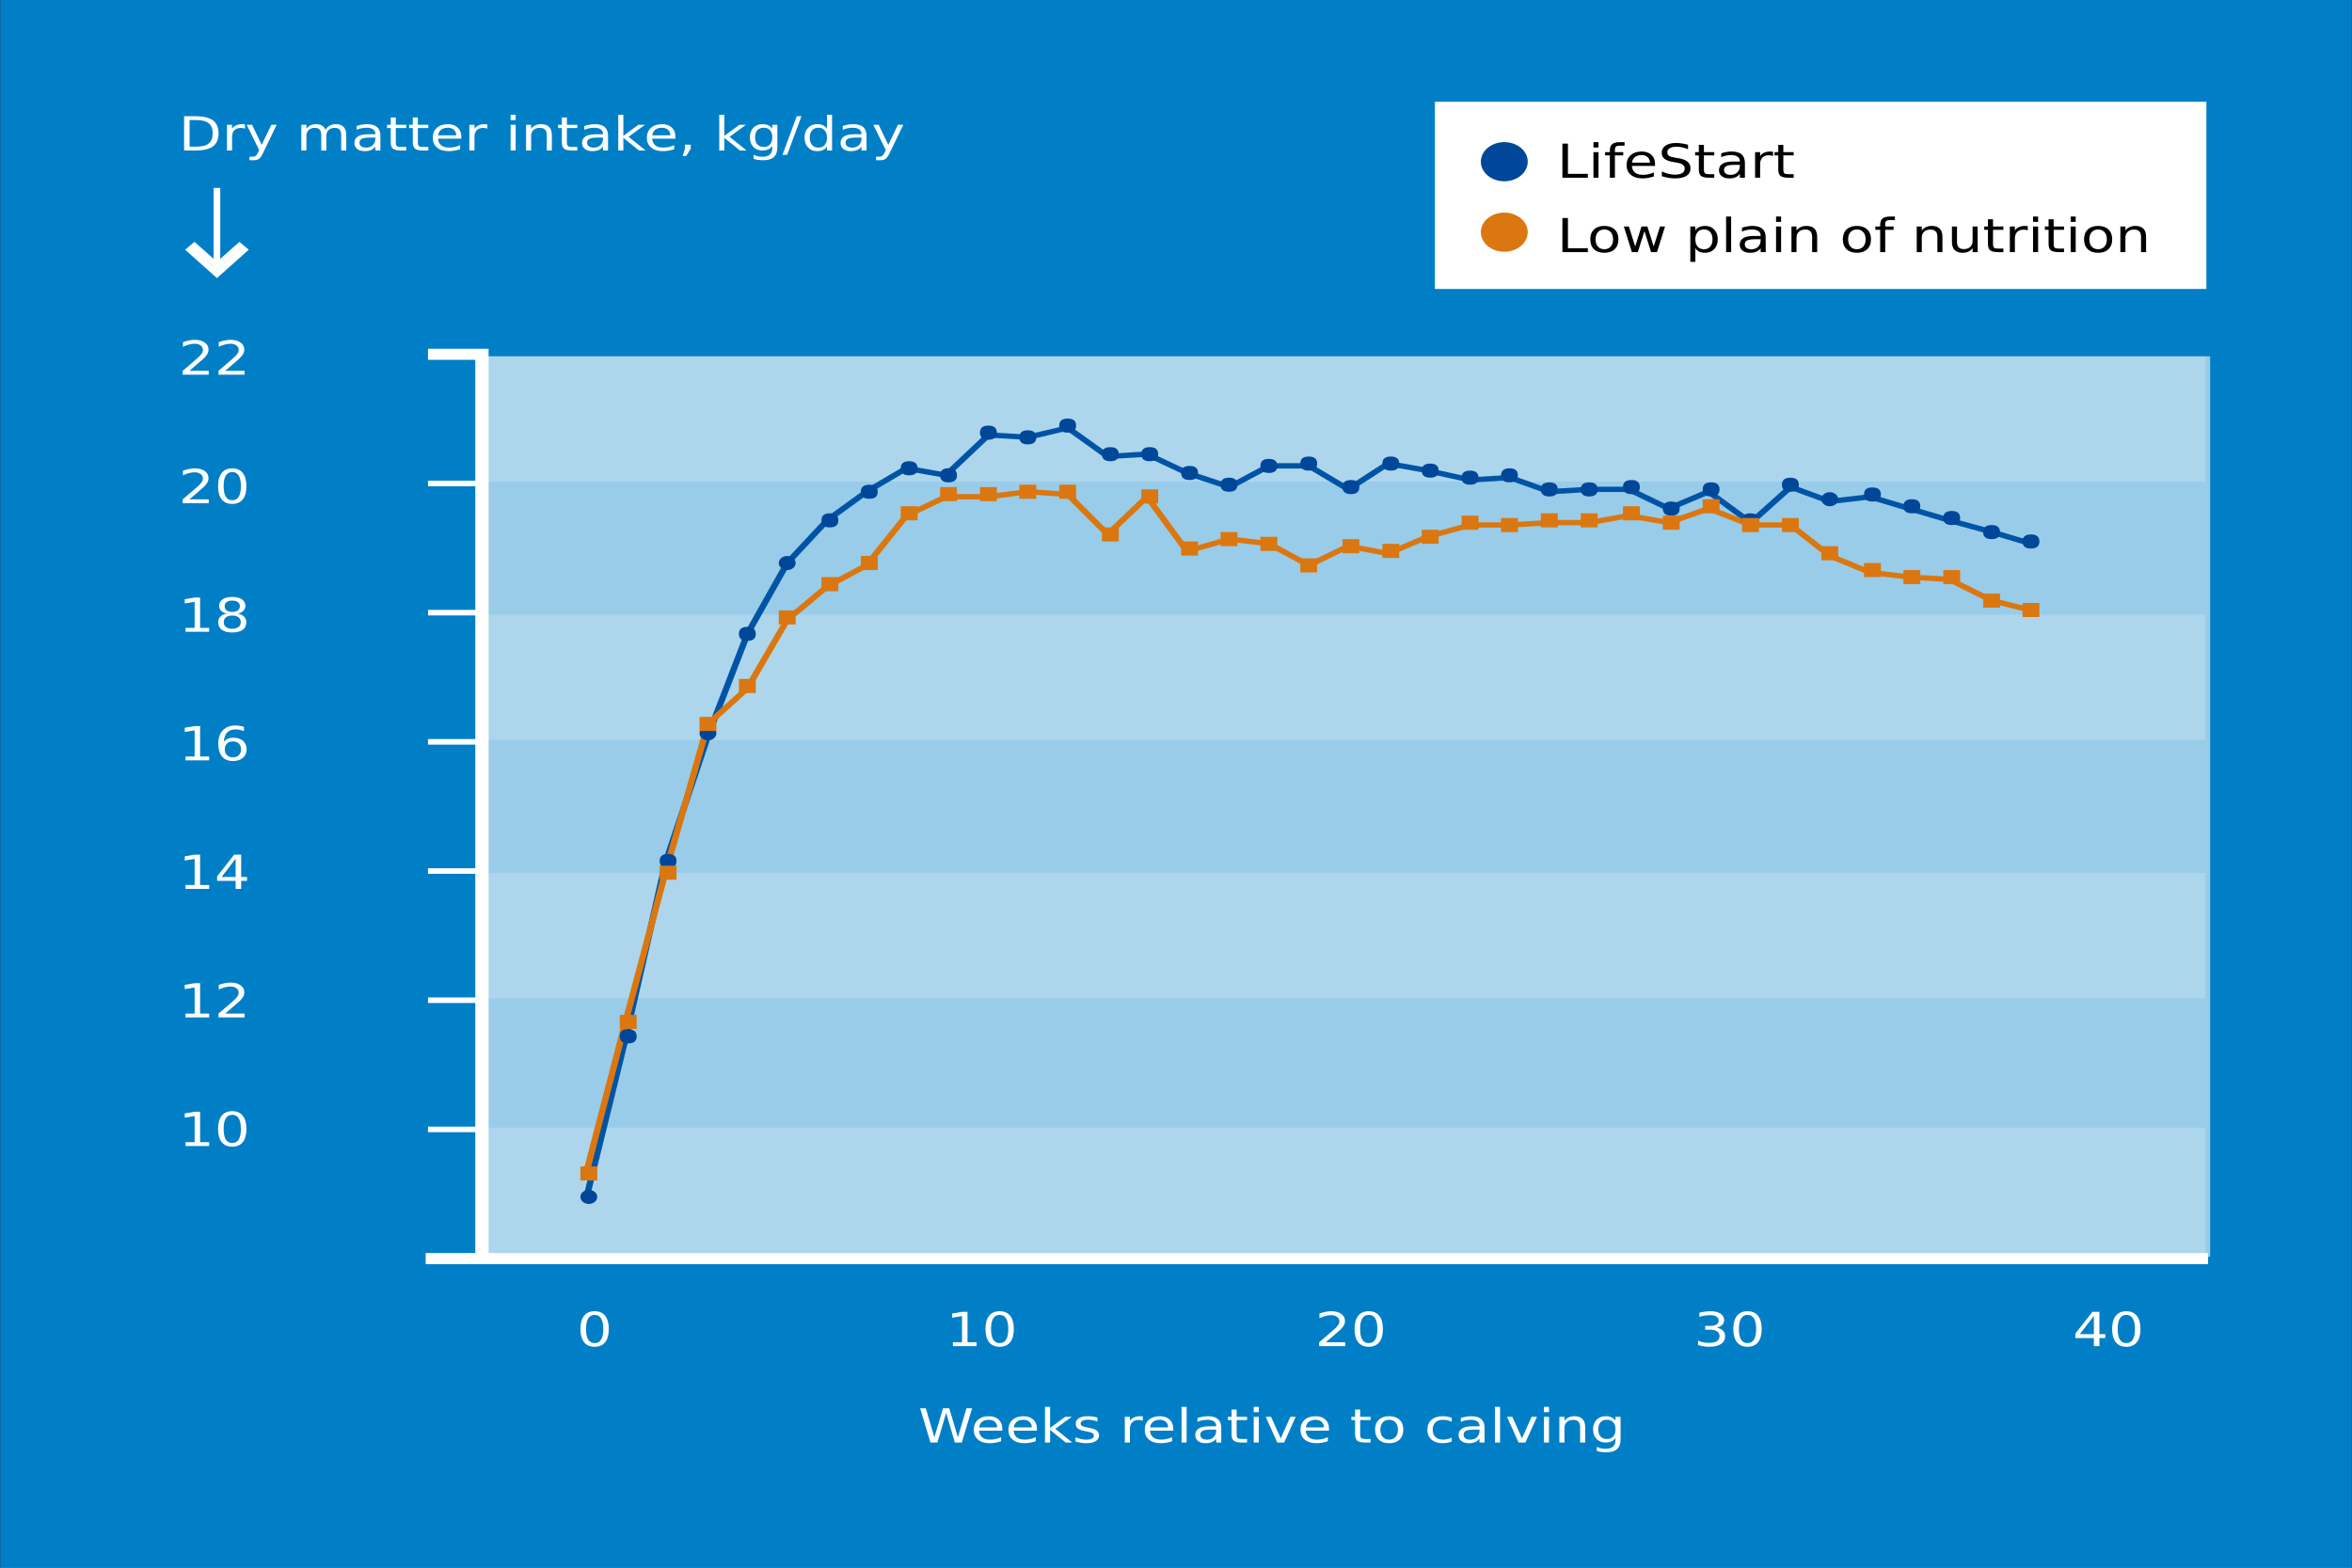 <?xml version="1.0" encoding="UTF-8"?>
<svg xmlns="http://www.w3.org/2000/svg" xmlns:xlink="http://www.w3.org/1999/xlink" width="1050px" height="700px" viewBox="0 0 1050 700" version="1.1">
<rect x="0" y="0" width="1050" height="700" fill="#333333" stroke="none"/>
<defs>
<g>
<symbol overflow="visible" id="glyph0-0">
<path style="stroke:none;" d="M 1.25 3.703 L 1.25 -14.797 L 13.812 -14.797 L 13.812 3.703 Z M 2.656 2.547 L 12.422 2.547 L 12.422 -13.625 L 2.656 -13.625 Z M 2.656 2.547 "/>
</symbol>
<symbol overflow="visible" id="glyph0-1">
<path style="stroke:none;" d="M 4.828 -1.734 L 13.469 -1.734 L 13.469 0 L 1.844 0 L 1.844 -1.734 C 2.781 -2.555 4.062 -3.648 5.688 -5.016 C 7.312 -6.379 8.332 -7.266 8.75 -7.672 C 9.539 -8.41 10.094 -9.035 10.406 -9.547 C 10.719 -10.066 10.875 -10.578 10.875 -11.078 C 10.875 -11.891 10.531 -12.551 9.844 -13.062 C 9.164 -13.57 8.281 -13.828 7.188 -13.828 C 6.414 -13.828 5.598 -13.711 4.734 -13.484 C 3.867 -13.266 2.945 -12.926 1.969 -12.469 L 1.969 -14.562 C 2.957 -14.895 3.883 -15.145 4.75 -15.312 C 5.625 -15.488 6.422 -15.578 7.141 -15.578 C 9.035 -15.578 10.547 -15.18 11.672 -14.391 C 12.805 -13.598 13.375 -12.535 13.375 -11.203 C 13.375 -10.578 13.234 -9.984 12.953 -9.422 C 12.672 -8.859 12.156 -8.191 11.406 -7.422 C 11.207 -7.223 10.555 -6.648 9.453 -5.703 C 8.359 -4.766 6.816 -3.441 4.828 -1.734 Z M 4.828 -1.734 "/>
</symbol>
<symbol overflow="visible" id="glyph0-2">
<path style="stroke:none;" d="M 7.984 -13.938 C 6.711 -13.938 5.754 -13.41 5.109 -12.359 C 4.461 -11.316 4.141 -9.742 4.141 -7.641 C 4.141 -5.535 4.461 -3.957 5.109 -2.906 C 5.754 -1.863 6.711 -1.344 7.984 -1.344 C 9.266 -1.344 10.227 -1.863 10.875 -2.906 C 11.52 -3.957 11.844 -5.535 11.844 -7.641 C 11.844 -9.742 11.52 -11.316 10.875 -12.359 C 10.227 -13.41 9.266 -13.938 7.984 -13.938 Z M 7.984 -15.578 C 10.035 -15.578 11.602 -14.895 12.688 -13.531 C 13.77 -12.176 14.312 -10.211 14.312 -7.641 C 14.312 -5.055 13.77 -3.086 12.688 -1.734 C 11.602 -0.379 10.035 0.297 7.984 0.297 C 5.93 0.297 4.363 -0.379 3.281 -1.734 C 2.195 -3.086 1.656 -5.055 1.656 -7.641 C 1.656 -10.211 2.195 -12.176 3.281 -13.531 C 4.363 -14.895 5.93 -15.578 7.984 -15.578 Z M 7.984 -15.578 "/>
</symbol>
<symbol overflow="visible" id="glyph0-3">
<path style="stroke:none;" d="M 3.109 -1.734 L 7.172 -1.734 L 7.172 -13.406 L 2.766 -12.672 L 2.766 -14.562 L 7.141 -15.297 L 9.625 -15.297 L 9.625 -1.734 L 13.672 -1.734 L 13.672 0 L 3.109 0 Z M 3.109 -1.734 "/>
</symbol>
<symbol overflow="visible" id="glyph0-4">
<path style="stroke:none;" d="M 7.984 -7.266 C 6.805 -7.266 5.879 -7 5.203 -6.469 C 4.535 -5.945 4.203 -5.223 4.203 -4.297 C 4.203 -3.379 4.535 -2.656 5.203 -2.125 C 5.879 -1.602 6.805 -1.344 7.984 -1.344 C 9.16 -1.344 10.086 -1.609 10.766 -2.141 C 11.453 -2.672 11.797 -3.391 11.797 -4.297 C 11.797 -5.223 11.457 -5.945 10.781 -6.469 C 10.102 -7 9.172 -7.266 7.984 -7.266 Z M 5.516 -8.141 C 4.441 -8.359 3.609 -8.77 3.016 -9.375 C 2.43 -9.988 2.141 -10.734 2.141 -11.609 C 2.141 -12.828 2.66 -13.789 3.703 -14.5 C 4.742 -15.219 6.172 -15.578 7.984 -15.578 C 9.805 -15.578 11.238 -15.219 12.281 -14.5 C 13.32 -13.789 13.844 -12.828 13.844 -11.609 C 13.844 -10.734 13.547 -9.988 12.953 -9.375 C 12.359 -8.77 11.535 -8.359 10.484 -8.141 C 11.672 -7.91 12.598 -7.457 13.266 -6.781 C 13.93 -6.102 14.266 -5.273 14.266 -4.297 C 14.266 -2.816 13.723 -1.68 12.641 -0.891 C 11.555 -0.098 10.004 0.297 7.984 0.297 C 5.961 0.297 4.41 -0.098 3.328 -0.891 C 2.242 -1.68 1.703 -2.816 1.703 -4.297 C 1.703 -5.273 2.035 -6.102 2.703 -6.781 C 3.379 -7.457 4.316 -7.91 5.516 -8.141 Z M 4.594 -11.422 C 4.594 -10.617 4.891 -9.992 5.484 -9.547 C 6.078 -9.109 6.91 -8.891 7.984 -8.891 C 9.047 -8.891 9.879 -9.109 10.484 -9.547 C 11.086 -9.992 11.391 -10.617 11.391 -11.422 C 11.391 -12.211 11.086 -12.828 10.484 -13.266 C 9.879 -13.711 9.047 -13.938 7.984 -13.938 C 6.91 -13.938 6.078 -13.711 5.484 -13.266 C 4.891 -12.828 4.594 -12.211 4.594 -11.422 Z M 4.594 -11.422 "/>
</symbol>
<symbol overflow="visible" id="glyph0-5">
<path style="stroke:none;" d="M 8.297 -8.469 C 7.18 -8.469 6.297 -8.148 5.641 -7.516 C 4.992 -6.879 4.672 -6.008 4.672 -4.906 C 4.672 -3.812 4.992 -2.941 5.641 -2.297 C 6.297 -1.66 7.18 -1.344 8.297 -1.344 C 9.41 -1.344 10.289 -1.66 10.938 -2.297 C 11.582 -2.941 11.906 -3.812 11.906 -4.906 C 11.906 -6.008 11.582 -6.879 10.938 -7.516 C 10.289 -8.148 9.41 -8.469 8.297 -8.469 Z M 13.219 -14.953 L 13.219 -13.078 C 12.594 -13.316 11.961 -13.5 11.328 -13.625 C 10.691 -13.758 10.066 -13.828 9.453 -13.828 C 7.816 -13.828 6.566 -13.363 5.703 -12.438 C 4.836 -11.52 4.344 -10.129 4.219 -8.266 C 4.695 -8.859 5.301 -9.312 6.031 -9.625 C 6.758 -9.945 7.562 -10.109 8.438 -10.109 C 10.281 -10.109 11.734 -9.641 12.797 -8.703 C 13.867 -7.773 14.406 -6.508 14.406 -4.906 C 14.406 -3.332 13.848 -2.07 12.734 -1.125 C 11.617 -0.176 10.141 0.297 8.297 0.297 C 6.172 0.297 4.547 -0.379 3.422 -1.734 C 2.305 -3.086 1.75 -5.055 1.75 -7.641 C 1.75 -10.055 2.438 -11.984 3.812 -13.422 C 5.188 -14.859 7.031 -15.578 9.344 -15.578 C 9.969 -15.578 10.598 -15.523 11.234 -15.422 C 11.867 -15.316 12.531 -15.16 13.219 -14.953 Z M 13.219 -14.953 "/>
</symbol>
<symbol overflow="visible" id="glyph0-6">
<path style="stroke:none;" d="M 9.5 -13.5 L 3.234 -5.328 L 9.5 -5.328 Z M 8.844 -15.297 L 11.969 -15.297 L 11.969 -5.328 L 14.578 -5.328 L 14.578 -3.609 L 11.969 -3.609 L 11.969 0 L 9.5 0 L 9.5 -3.609 L 1.234 -3.609 L 1.234 -5.609 Z M 8.844 -15.297 "/>
</symbol>
<symbol overflow="visible" id="glyph0-7">
<path style="stroke:none;" d="M 10.188 -8.25 C 11.375 -8.039 12.301 -7.598 12.969 -6.922 C 13.633 -6.254 13.969 -5.43 13.969 -4.453 C 13.969 -2.941 13.348 -1.77 12.109 -0.938 C 10.867 -0.113 9.102 0.297 6.812 0.297 C 6.039 0.297 5.25 0.234 4.438 0.109 C 3.625 -0.016 2.781 -0.207 1.906 -0.469 L 1.906 -2.453 C 2.594 -2.117 3.344 -1.863 4.156 -1.688 C 4.977 -1.52 5.836 -1.438 6.734 -1.438 C 8.285 -1.438 9.469 -1.691 10.281 -2.203 C 11.094 -2.723 11.5 -3.473 11.5 -4.453 C 11.5 -5.348 11.117 -6.051 10.359 -6.562 C 9.609 -7.07 8.562 -7.328 7.219 -7.328 L 5.078 -7.328 L 5.078 -9.031 L 7.312 -9.031 C 8.531 -9.031 9.461 -9.234 10.109 -9.641 C 10.754 -10.047 11.078 -10.629 11.078 -11.391 C 11.078 -12.18 10.742 -12.785 10.078 -13.203 C 9.41 -13.617 8.457 -13.828 7.219 -13.828 C 6.539 -13.828 5.812 -13.766 5.031 -13.641 C 4.25 -13.523 3.395 -13.336 2.469 -13.078 L 2.469 -14.922 C 3.406 -15.141 4.285 -15.301 5.109 -15.406 C 5.93 -15.52 6.707 -15.578 7.438 -15.578 C 9.312 -15.578 10.797 -15.219 11.891 -14.5 C 12.992 -13.789 13.547 -12.828 13.547 -11.609 C 13.547 -10.766 13.254 -10.051 12.672 -9.469 C 12.086 -8.883 11.258 -8.477 10.188 -8.25 Z M 10.188 -8.25 "/>
</symbol>
<symbol overflow="visible" id="glyph0-8">
<path style="stroke:none;" d="M 4.938 -13.594 L 4.938 -1.703 L 7.938 -1.703 C 10.469 -1.703 12.316 -2.176 13.484 -3.125 C 14.66 -4.082 15.25 -5.598 15.25 -7.672 C 15.25 -9.711 14.66 -11.207 13.484 -12.156 C 12.316 -13.113 10.469 -13.594 7.938 -13.594 Z M 2.469 -15.297 L 7.562 -15.297 C 11.102 -15.297 13.703 -14.676 15.359 -13.438 C 17.023 -12.207 17.859 -10.285 17.859 -7.672 C 17.859 -5.023 17.023 -3.082 15.359 -1.844 C 13.691 -0.613 11.094 0 7.562 0 L 2.469 0 Z M 2.469 -15.297 "/>
</symbol>
<symbol overflow="visible" id="glyph0-9">
<path style="stroke:none;" d="M 10.328 -9.719 C 10.078 -9.832 9.801 -9.922 9.5 -9.984 C 9.195 -10.047 8.867 -10.078 8.516 -10.078 C 7.234 -10.078 6.25 -9.727 5.562 -9.031 C 4.883 -8.332 4.547 -7.336 4.547 -6.047 L 4.547 0 L 2.281 0 L 2.281 -11.469 L 4.547 -11.469 L 4.547 -9.688 C 5.023 -10.383 5.645 -10.898 6.406 -11.234 C 7.164 -11.578 8.086 -11.75 9.172 -11.75 C 9.328 -11.75 9.5 -11.738 9.688 -11.719 C 9.875 -11.707 10.082 -11.688 10.312 -11.656 Z M 10.328 -9.719 "/>
</symbol>
<symbol overflow="visible" id="glyph0-10">
<path style="stroke:none;" d="M 8.078 1.062 C 7.441 2.426 6.82 3.316 6.219 3.734 C 5.613 4.148 4.805 4.359 3.797 4.359 L 1.984 4.359 L 1.984 2.781 L 3.312 2.781 C 3.938 2.781 4.422 2.656 4.766 2.406 C 5.109 2.164 5.488 1.586 5.906 0.672 L 6.312 -0.188 L 0.75 -11.469 L 3.141 -11.469 L 7.438 -2.5 L 11.734 -11.469 L 14.125 -11.469 Z M 8.078 1.062 "/>
</symbol>
<symbol overflow="visible" id="glyph0-11">
<path style="stroke:none;" d=""/>
</symbol>
<symbol overflow="visible" id="glyph0-12">
<path style="stroke:none;" d="M 13.062 -9.266 C 13.625 -10.117 14.297 -10.742 15.078 -11.141 C 15.867 -11.547 16.797 -11.75 17.859 -11.75 C 19.297 -11.75 20.398 -11.328 21.172 -10.484 C 21.953 -9.648 22.344 -8.461 22.344 -6.922 L 22.344 0 L 20.078 0 L 20.078 -6.859 C 20.078 -7.961 19.844 -8.781 19.375 -9.312 C 18.906 -9.844 18.191 -10.109 17.234 -10.109 C 16.066 -10.109 15.145 -9.785 14.469 -9.141 C 13.789 -8.492 13.453 -7.609 13.453 -6.484 L 13.453 0 L 11.172 0 L 11.172 -6.859 C 11.172 -7.973 10.938 -8.789 10.469 -9.312 C 10.008 -9.844 9.289 -10.109 8.312 -10.109 C 7.164 -10.109 6.25 -9.781 5.562 -9.125 C 4.883 -8.477 4.547 -7.598 4.547 -6.484 L 4.547 0 L 2.281 0 L 2.281 -11.469 L 4.547 -11.469 L 4.547 -9.688 C 5.066 -10.395 5.688 -10.914 6.406 -11.25 C 7.125 -11.582 7.977 -11.75 8.969 -11.75 C 9.969 -11.75 10.816 -11.535 11.516 -11.109 C 12.211 -10.691 12.727 -10.078 13.062 -9.266 Z M 13.062 -9.266 "/>
</symbol>
<symbol overflow="visible" id="glyph0-13">
<path style="stroke:none;" d="M 8.609 -5.766 C 6.785 -5.766 5.52 -5.586 4.812 -5.234 C 4.113 -4.891 3.766 -4.301 3.766 -3.469 C 3.766 -2.789 4.023 -2.254 4.547 -1.859 C 5.078 -1.473 5.797 -1.281 6.703 -1.281 C 7.961 -1.281 8.969 -1.648 9.719 -2.391 C 10.477 -3.129 10.859 -4.113 10.859 -5.344 L 10.859 -5.766 Z M 13.109 -6.547 L 13.109 0 L 10.859 0 L 10.859 -1.734 C 10.336 -1.047 9.691 -0.535 8.922 -0.203 C 8.16 0.129 7.223 0.297 6.109 0.297 C 4.703 0.297 3.582 -0.031 2.75 -0.688 C 1.926 -1.352 1.516 -2.238 1.516 -3.344 C 1.516 -4.633 2.031 -5.609 3.062 -6.266 C 4.094 -6.922 5.633 -7.25 7.688 -7.25 L 10.859 -7.25 L 10.859 -7.422 C 10.859 -8.297 10.516 -8.969 9.828 -9.438 C 9.148 -9.914 8.191 -10.156 6.953 -10.156 C 6.172 -10.156 5.406 -10.078 4.656 -9.922 C 3.914 -9.766 3.203 -9.531 2.516 -9.219 L 2.516 -10.953 C 3.336 -11.223 4.133 -11.422 4.906 -11.547 C 5.688 -11.68 6.445 -11.75 7.188 -11.75 C 9.176 -11.75 10.66 -11.316 11.641 -10.453 C 12.617 -9.598 13.109 -8.297 13.109 -6.547 Z M 13.109 -6.547 "/>
</symbol>
<symbol overflow="visible" id="glyph0-14">
<path style="stroke:none;" d="M 4.594 -14.734 L 4.594 -11.469 L 9.25 -11.469 L 9.25 -10.016 L 4.594 -10.016 L 4.594 -3.781 C 4.594 -2.844 4.742 -2.238 5.047 -1.969 C 5.359 -1.707 5.988 -1.578 6.938 -1.578 L 9.25 -1.578 L 9.25 0 L 6.938 0 C 5.188 0 3.977 -0.27 3.312 -0.812 C 2.656 -1.352 2.328 -2.344 2.328 -3.781 L 2.328 -10.016 L 0.672 -10.016 L 0.672 -11.469 L 2.328 -11.469 L 2.328 -14.734 Z M 4.594 -14.734 "/>
</symbol>
<symbol overflow="visible" id="glyph0-15">
<path style="stroke:none;" d="M 14.125 -6.203 L 14.125 -5.281 L 3.734 -5.281 C 3.836 -3.988 4.305 -3 5.141 -2.312 C 5.984 -1.633 7.156 -1.297 8.656 -1.297 C 9.52 -1.297 10.359 -1.383 11.172 -1.562 C 11.984 -1.738 12.789 -2.004 13.594 -2.359 L 13.594 -0.578 C 12.781 -0.297 11.945 -0.082 11.094 0.062 C 10.25 0.219 9.391 0.297 8.516 0.297 C 6.316 0.297 4.578 -0.234 3.297 -1.297 C 2.023 -2.367 1.391 -3.812 1.391 -5.625 C 1.391 -7.5 1.992 -8.988 3.203 -10.094 C 4.422 -11.195 6.062 -11.75 8.125 -11.75 C 9.969 -11.75 11.426 -11.25 12.5 -10.25 C 13.582 -9.258 14.125 -7.91 14.125 -6.203 Z M 11.859 -6.766 C 11.848 -7.797 11.504 -8.617 10.828 -9.234 C 10.148 -9.848 9.254 -10.156 8.141 -10.156 C 6.879 -10.156 5.867 -9.859 5.109 -9.266 C 4.359 -8.672 3.926 -7.832 3.812 -6.75 Z M 11.859 -6.766 "/>
</symbol>
<symbol overflow="visible" id="glyph0-16">
<path style="stroke:none;" d="M 2.375 -11.469 L 4.625 -11.469 L 4.625 0 L 2.375 0 Z M 2.375 -15.938 L 4.625 -15.938 L 4.625 -13.562 L 2.375 -13.562 Z M 2.375 -15.938 "/>
</symbol>
<symbol overflow="visible" id="glyph0-17">
<path style="stroke:none;" d="M 13.797 -6.922 L 13.797 0 L 11.531 0 L 11.531 -6.859 C 11.531 -7.953 11.273 -8.766 10.766 -9.297 C 10.266 -9.836 9.504 -10.109 8.484 -10.109 C 7.266 -10.109 6.301 -9.785 5.594 -9.141 C 4.895 -8.492 4.547 -7.609 4.547 -6.484 L 4.547 0 L 2.281 0 L 2.281 -11.469 L 4.547 -11.469 L 4.547 -9.688 C 5.086 -10.383 5.723 -10.898 6.453 -11.234 C 7.191 -11.578 8.039 -11.75 9 -11.75 C 10.57 -11.75 11.766 -11.336 12.578 -10.516 C 13.391 -9.703 13.797 -8.504 13.797 -6.922 Z M 13.797 -6.922 "/>
</symbol>
<symbol overflow="visible" id="glyph0-18">
<path style="stroke:none;" d="M 2.281 -15.938 L 4.547 -15.938 L 4.547 -6.531 L 11.281 -11.469 L 14.172 -11.469 L 6.875 -6.109 L 14.469 0 L 11.531 0 L 4.547 -5.609 L 4.547 0 L 2.281 0 Z M 2.281 -15.938 "/>
</symbol>
<symbol overflow="visible" id="glyph0-19">
<path style="stroke:none;" d="M 2.938 -2.609 L 5.531 -2.609 L 5.531 -0.844 L 3.516 2.438 L 1.938 2.438 L 2.938 -0.844 Z M 2.938 -2.609 "/>
</symbol>
<symbol overflow="visible" id="glyph0-20">
<path style="stroke:none;" d="M 11.406 -5.875 C 11.406 -7.238 11.066 -8.297 10.391 -9.047 C 9.723 -9.797 8.781 -10.172 7.562 -10.172 C 6.344 -10.172 5.395 -9.797 4.719 -9.047 C 4.051 -8.297 3.719 -7.238 3.719 -5.875 C 3.719 -4.508 4.051 -3.453 4.719 -2.703 C 5.395 -1.953 6.344 -1.578 7.562 -1.578 C 8.781 -1.578 9.723 -1.953 10.391 -2.703 C 11.066 -3.453 11.406 -4.508 11.406 -5.875 Z M 13.672 -1.422 C 13.672 0.523 13.148 1.973 12.109 2.922 C 11.066 3.879 9.477 4.359 7.344 4.359 C 6.539 4.359 5.785 4.305 5.078 4.203 C 4.379 4.109 3.703 3.961 3.047 3.766 L 3.047 1.922 C 3.703 2.223 4.352 2.445 5 2.594 C 5.645 2.738 6.305 2.812 6.984 2.812 C 8.461 2.812 9.566 2.488 10.297 1.844 C 11.035 1.195 11.406 0.219 11.406 -1.094 L 11.406 -2.016 C 10.938 -1.336 10.336 -0.832 9.609 -0.5 C 8.891 -0.164 8.02 0 7 0 C 5.32 0 3.969 -0.535 2.938 -1.609 C 1.906 -2.68 1.391 -4.102 1.391 -5.875 C 1.391 -7.645 1.906 -9.066 2.938 -10.141 C 3.969 -11.211 5.32 -11.75 7 -11.75 C 8.02 -11.75 8.891 -11.582 9.609 -11.25 C 10.336 -10.914 10.938 -10.41 11.406 -9.734 L 11.406 -11.469 L 13.672 -11.469 Z M 13.672 -1.422 "/>
</symbol>
<symbol overflow="visible" id="glyph0-21">
<path style="stroke:none;" d="M 6.375 -15.297 L 8.469 -15.297 L 2.078 1.953 L 0 1.953 Z M 6.375 -15.297 "/>
</symbol>
<symbol overflow="visible" id="glyph0-22">
<path style="stroke:none;" d="M 11.406 -9.734 L 11.406 -15.938 L 13.672 -15.938 L 13.672 0 L 11.406 0 L 11.406 -1.719 C 10.938 -1.039 10.336 -0.535 9.609 -0.203 C 8.891 0.129 8.02 0.297 7 0.297 C 5.344 0.297 3.992 -0.254 2.953 -1.359 C 1.91 -2.461 1.391 -3.922 1.391 -5.734 C 1.391 -7.535 1.91 -8.988 2.953 -10.094 C 3.992 -11.195 5.344 -11.75 7 -11.75 C 8.02 -11.75 8.891 -11.582 9.609 -11.25 C 10.336 -10.926 10.938 -10.422 11.406 -9.734 Z M 3.719 -5.734 C 3.719 -4.336 4.055 -3.242 4.734 -2.453 C 5.422 -1.672 6.363 -1.281 7.562 -1.281 C 8.75 -1.281 9.688 -1.672 10.375 -2.453 C 11.062 -3.242 11.406 -4.336 11.406 -5.734 C 11.406 -7.117 11.062 -8.203 10.375 -8.984 C 9.688 -9.773 8.75 -10.172 7.562 -10.172 C 6.363 -10.172 5.422 -9.773 4.734 -8.984 C 4.055 -8.203 3.719 -7.117 3.719 -5.734 Z M 3.719 -5.734 "/>
</symbol>
<symbol overflow="visible" id="glyph0-23">
<path style="stroke:none;" d="M 0.828 -15.297 L 3.344 -15.297 L 7.188 -2.359 L 11.031 -15.297 L 13.812 -15.297 L 17.672 -2.359 L 21.5 -15.297 L 24.016 -15.297 L 19.422 0 L 16.297 0 L 12.438 -13.281 L 8.531 0 L 5.422 0 Z M 0.828 -15.297 "/>
</symbol>
<symbol overflow="visible" id="glyph0-24">
<path style="stroke:none;" d="M 11.125 -11.141 L 11.125 -9.359 C 10.488 -9.629 9.828 -9.832 9.141 -9.969 C 8.453 -10.102 7.738 -10.172 7 -10.172 C 5.883 -10.172 5.047 -10.023 4.484 -9.734 C 3.922 -9.453 3.641 -9.023 3.641 -8.453 C 3.641 -8.016 3.836 -7.672 4.234 -7.422 C 4.641 -7.172 5.445 -6.938 6.656 -6.719 L 7.438 -6.562 C 9.039 -6.281 10.176 -5.875 10.844 -5.344 C 11.52 -4.82 11.859 -4.098 11.859 -3.172 C 11.859 -2.098 11.352 -1.25 10.344 -0.625 C 9.332 -0.008 7.945 0.297 6.188 0.297 C 5.445 0.297 4.676 0.234 3.875 0.109 C 3.082 -0.004 2.242 -0.18 1.359 -0.422 L 1.359 -2.359 C 2.191 -2.004 3.016 -1.734 3.828 -1.547 C 4.641 -1.367 5.441 -1.281 6.234 -1.281 C 7.297 -1.281 8.113 -1.43 8.688 -1.734 C 9.258 -2.035 9.547 -2.461 9.547 -3.016 C 9.547 -3.535 9.336 -3.93 8.922 -4.203 C 8.516 -4.473 7.609 -4.734 6.203 -4.984 L 5.422 -5.141 C 4.023 -5.391 3.016 -5.77 2.391 -6.281 C 1.766 -6.789 1.453 -7.488 1.453 -8.375 C 1.453 -9.445 1.91 -10.273 2.828 -10.859 C 3.742 -11.453 5.047 -11.75 6.734 -11.75 C 7.566 -11.75 8.348 -11.695 9.078 -11.594 C 9.816 -11.488 10.5 -11.336 11.125 -11.141 Z M 11.125 -11.141 "/>
</symbol>
<symbol overflow="visible" id="glyph0-25">
<path style="stroke:none;" d="M 2.375 -15.938 L 4.625 -15.938 L 4.625 0 L 2.375 0 Z M 2.375 -15.938 "/>
</symbol>
<symbol overflow="visible" id="glyph0-26">
<path style="stroke:none;" d="M 0.75 -11.469 L 3.141 -11.469 L 7.438 -1.844 L 11.734 -11.469 L 14.125 -11.469 L 8.969 0 L 5.906 0 Z M 0.75 -11.469 "/>
</symbol>
<symbol overflow="visible" id="glyph0-27">
<path style="stroke:none;" d="M 7.688 -10.156 C 6.477 -10.156 5.52 -9.758 4.812 -8.969 C 4.113 -8.176 3.766 -7.098 3.766 -5.734 C 3.766 -4.359 4.113 -3.273 4.812 -2.484 C 5.508 -1.691 6.469 -1.297 7.688 -1.297 C 8.895 -1.297 9.848 -1.691 10.547 -2.484 C 11.254 -3.273 11.609 -4.359 11.609 -5.734 C 11.609 -7.086 11.254 -8.16 10.547 -8.953 C 9.848 -9.754 8.895 -10.156 7.688 -10.156 Z M 7.688 -11.75 C 9.656 -11.75 11.195 -11.219 12.312 -10.156 C 13.438 -9.094 14 -7.617 14 -5.734 C 14 -3.848 13.438 -2.367 12.312 -1.297 C 11.195 -0.234 9.656 0.297 7.688 0.297 C 5.719 0.297 4.176 -0.234 3.062 -1.297 C 1.945 -2.367 1.391 -3.848 1.391 -5.734 C 1.391 -7.617 1.945 -9.094 3.062 -10.156 C 4.176 -11.219 5.719 -11.75 7.688 -11.75 Z M 7.688 -11.75 "/>
</symbol>
<symbol overflow="visible" id="glyph0-28">
<path style="stroke:none;" d="M 12.25 -11.031 L 12.25 -9.266 C 11.613 -9.566 10.973 -9.789 10.328 -9.938 C 9.691 -10.082 9.047 -10.156 8.391 -10.156 C 6.93 -10.156 5.797 -9.766 4.984 -8.984 C 4.172 -8.211 3.766 -7.129 3.766 -5.734 C 3.766 -4.328 4.172 -3.234 4.984 -2.453 C 5.797 -1.68 6.93 -1.297 8.391 -1.297 C 9.047 -1.297 9.691 -1.367 10.328 -1.516 C 10.973 -1.66 11.613 -1.883 12.25 -2.188 L 12.25 -0.438 C 11.625 -0.195 10.973 -0.016 10.297 0.109 C 9.617 0.234 8.898 0.297 8.141 0.297 C 6.078 0.297 4.438 -0.242 3.219 -1.328 C 2 -2.422 1.391 -3.891 1.391 -5.734 C 1.391 -7.598 2.004 -9.066 3.234 -10.141 C 4.461 -11.211 6.148 -11.75 8.297 -11.75 C 8.992 -11.75 9.672 -11.688 10.328 -11.562 C 10.992 -11.445 11.633 -11.27 12.25 -11.031 Z M 12.25 -11.031 "/>
</symbol>
<symbol overflow="visible" id="glyph1-0">
<path style="stroke:none;" d="M 1.25 3.703 L 1.25 -14.734 L 13.766 -14.734 L 13.766 3.703 Z M 2.656 2.531 L 12.375 2.531 L 12.375 -13.562 L 2.656 -13.562 Z M 2.656 2.531 "/>
</symbol>
<symbol overflow="visible" id="glyph1-1">
<path style="stroke:none;" d="M 2.453 -15.234 L 4.922 -15.234 L 4.922 -1.734 L 13.812 -1.734 L 13.812 0 L 2.453 0 Z M 2.453 -15.234 "/>
</symbol>
<symbol overflow="visible" id="glyph1-2">
<path style="stroke:none;" d="M 2.359 -11.438 L 4.609 -11.438 L 4.609 0 L 2.359 0 Z M 2.359 -15.891 L 4.609 -15.891 L 4.609 -13.5 L 2.359 -13.5 Z M 2.359 -15.891 "/>
</symbol>
<symbol overflow="visible" id="glyph1-3">
<path style="stroke:none;" d="M 9.297 -15.891 L 9.297 -14.328 L 7.141 -14.328 C 6.336 -14.328 5.773 -14.188 5.453 -13.906 C 5.141 -13.633 4.984 -13.145 4.984 -12.438 L 4.984 -11.438 L 8.703 -11.438 L 8.703 -9.969 L 4.984 -9.969 L 4.984 0 L 2.734 0 L 2.734 -9.969 L 0.578 -9.969 L 0.578 -11.438 L 2.734 -11.438 L 2.734 -12.234 C 2.734 -13.504 3.086 -14.43 3.797 -15.016 C 4.504 -15.598 5.629 -15.891 7.172 -15.891 Z M 9.297 -15.891 "/>
</symbol>
<symbol overflow="visible" id="glyph1-4">
<path style="stroke:none;" d="M 14.078 -6.188 L 14.078 -5.266 L 3.734 -5.266 C 3.828 -3.973 4.289 -2.988 5.125 -2.312 C 5.969 -1.633 7.133 -1.297 8.625 -1.297 C 9.488 -1.297 10.328 -1.383 11.141 -1.562 C 11.953 -1.738 12.754 -2.004 13.547 -2.359 L 13.547 -0.578 C 12.742 -0.297 11.914 -0.082 11.062 0.062 C 10.219 0.219 9.359 0.297 8.484 0.297 C 6.297 0.297 4.562 -0.234 3.281 -1.297 C 2.008 -2.359 1.375 -3.797 1.375 -5.609 C 1.375 -7.473 1.977 -8.953 3.188 -10.047 C 4.406 -11.148 6.039 -11.703 8.094 -11.703 C 9.938 -11.703 11.395 -11.207 12.469 -10.219 C 13.539 -9.227 14.078 -7.883 14.078 -6.188 Z M 11.828 -6.734 C 11.805 -7.766 11.457 -8.582 10.781 -9.188 C 10.113 -9.801 9.227 -10.109 8.125 -10.109 C 6.863 -10.109 5.852 -9.812 5.094 -9.219 C 4.344 -8.633 3.91 -7.805 3.797 -6.734 Z M 11.828 -6.734 "/>
</symbol>
<symbol overflow="visible" id="glyph1-5">
<path style="stroke:none;" d="M 13.406 -14.734 L 13.406 -12.734 C 12.469 -13.109 11.582 -13.383 10.75 -13.562 C 9.914 -13.75 9.113 -13.844 8.344 -13.844 C 7 -13.844 5.961 -13.625 5.234 -13.188 C 4.504 -12.75 4.141 -12.129 4.141 -11.328 C 4.141 -10.66 4.379 -10.156 4.859 -9.812 C 5.348 -9.469 6.27 -9.188 7.625 -8.969 L 9.109 -8.719 C 10.953 -8.426 12.312 -7.91 13.188 -7.172 C 14.062 -6.43 14.5 -5.441 14.5 -4.203 C 14.5 -2.723 13.906 -1.602 12.719 -0.844 C 11.539 -0.082 9.805 0.297 7.516 0.297 C 6.648 0.297 5.727 0.211 4.75 0.047 C 3.781 -0.109 2.77 -0.348 1.719 -0.672 L 1.719 -2.797 C 2.727 -2.328 3.711 -1.973 4.672 -1.734 C 5.629 -1.492 6.578 -1.375 7.516 -1.375 C 8.922 -1.375 10.004 -1.602 10.766 -2.062 C 11.535 -2.531 11.922 -3.191 11.922 -4.047 C 11.922 -4.797 11.645 -5.379 11.094 -5.797 C 10.539 -6.223 9.641 -6.539 8.391 -6.75 L 6.891 -7 C 5.047 -7.312 3.711 -7.789 2.891 -8.438 C 2.066 -9.094 1.656 -10.004 1.656 -11.172 C 1.656 -12.516 2.223 -13.57 3.359 -14.344 C 4.492 -15.125 6.062 -15.516 8.062 -15.516 C 8.914 -15.516 9.785 -15.445 10.672 -15.312 C 11.566 -15.188 12.477 -14.992 13.406 -14.734 Z M 13.406 -14.734 "/>
</symbol>
<symbol overflow="visible" id="glyph1-6">
<path style="stroke:none;" d="M 4.594 -14.672 L 4.594 -11.438 L 9.219 -11.438 L 9.219 -9.969 L 4.594 -9.969 L 4.594 -3.766 C 4.594 -2.836 4.742 -2.238 5.047 -1.969 C 5.348 -1.707 5.969 -1.578 6.906 -1.578 L 9.219 -1.578 L 9.219 0 L 6.906 0 C 5.176 0 3.977 -0.27 3.312 -0.812 C 2.656 -1.352 2.328 -2.336 2.328 -3.766 L 2.328 -9.969 L 0.672 -9.969 L 0.672 -11.438 L 2.328 -11.438 L 2.328 -14.672 Z M 4.594 -14.672 "/>
</symbol>
<symbol overflow="visible" id="glyph1-7">
<path style="stroke:none;" d="M 8.578 -5.75 C 6.766 -5.75 5.504 -5.57 4.797 -5.219 C 4.098 -4.875 3.75 -4.285 3.75 -3.453 C 3.75 -2.785 4.008 -2.254 4.531 -1.859 C 5.062 -1.473 5.781 -1.281 6.688 -1.281 C 7.938 -1.281 8.938 -1.645 9.688 -2.375 C 10.445 -3.113 10.828 -4.098 10.828 -5.328 L 10.828 -5.75 Z M 13.078 -6.516 L 13.078 0 L 10.828 0 L 10.828 -1.734 C 10.305 -1.035 9.66 -0.52 8.891 -0.188 C 8.129 0.133 7.195 0.297 6.094 0.297 C 4.688 0.297 3.566 -0.031 2.734 -0.688 C 1.91 -1.344 1.5 -2.223 1.5 -3.328 C 1.5 -4.609 2.016 -5.578 3.047 -6.234 C 4.078 -6.891 5.617 -7.219 7.672 -7.219 L 10.828 -7.219 L 10.828 -7.406 C 10.828 -8.27 10.484 -8.938 9.797 -9.406 C 9.117 -9.875 8.164 -10.109 6.938 -10.109 C 6.156 -10.109 5.391 -10.031 4.641 -9.875 C 3.898 -9.719 3.188 -9.484 2.5 -9.172 L 2.5 -10.906 C 3.332 -11.176 4.133 -11.375 4.906 -11.5 C 5.676 -11.633 6.43 -11.703 7.172 -11.703 C 9.148 -11.703 10.629 -11.273 11.609 -10.422 C 12.586 -9.566 13.078 -8.266 13.078 -6.516 Z M 13.078 -6.516 "/>
</symbol>
<symbol overflow="visible" id="glyph1-8">
<path style="stroke:none;" d="M 10.297 -9.672 C 10.047 -9.797 9.77 -9.883 9.469 -9.938 C 9.176 -10 8.848 -10.031 8.484 -10.031 C 7.211 -10.031 6.234 -9.688 5.547 -9 C 4.867 -8.312 4.531 -7.316 4.531 -6.016 L 4.531 0 L 2.281 0 L 2.281 -11.438 L 4.531 -11.438 L 4.531 -9.656 C 5.008 -10.352 5.625 -10.867 6.375 -11.203 C 7.133 -11.535 8.055 -11.703 9.141 -11.703 C 9.297 -11.703 9.469 -11.691 9.656 -11.672 C 9.844 -11.66 10.051 -11.641 10.281 -11.609 Z M 10.297 -9.672 "/>
</symbol>
<symbol overflow="visible" id="glyph1-9">
<path style="stroke:none;" d="M 7.672 -10.109 C 6.461 -10.109 5.504 -9.719 4.797 -8.938 C 4.098 -8.156 3.75 -7.078 3.75 -5.703 C 3.75 -4.336 4.098 -3.258 4.797 -2.469 C 5.492 -1.688 6.453 -1.297 7.672 -1.297 C 8.867 -1.297 9.816 -1.691 10.516 -2.484 C 11.211 -3.273 11.562 -4.348 11.562 -5.703 C 11.562 -7.055 11.211 -8.129 10.516 -8.922 C 9.816 -9.711 8.867 -10.109 7.672 -10.109 Z M 7.672 -11.703 C 9.629 -11.703 11.164 -11.172 12.281 -10.109 C 13.395 -9.055 13.953 -7.586 13.953 -5.703 C 13.953 -3.836 13.395 -2.367 12.281 -1.297 C 11.164 -0.234 9.629 0.297 7.672 0.297 C 5.703 0.297 4.16 -0.234 3.047 -1.297 C 1.93 -2.367 1.375 -3.836 1.375 -5.703 C 1.375 -7.586 1.93 -9.055 3.047 -10.109 C 4.16 -11.172 5.703 -11.703 7.672 -11.703 Z M 7.672 -11.703 "/>
</symbol>
<symbol overflow="visible" id="glyph1-10">
<path style="stroke:none;" d="M 1.047 -11.438 L 3.297 -11.438 L 6.109 -2.516 L 8.922 -11.438 L 11.562 -11.438 L 14.375 -2.516 L 17.188 -11.438 L 19.438 -11.438 L 15.844 0 L 13.203 0 L 10.25 -9.375 L 7.281 0 L 4.641 0 Z M 1.047 -11.438 "/>
</symbol>
<symbol overflow="visible" id="glyph1-11">
<path style="stroke:none;" d=""/>
</symbol>
<symbol overflow="visible" id="glyph1-12">
<path style="stroke:none;" d="M 4.531 -1.719 L 4.531 4.344 L 2.281 4.344 L 2.281 -11.438 L 4.531 -11.438 L 4.531 -9.703 C 5.008 -10.379 5.609 -10.879 6.328 -11.203 C 7.047 -11.535 7.91 -11.703 8.922 -11.703 C 10.578 -11.703 11.926 -11.148 12.969 -10.047 C 14.008 -8.953 14.531 -7.504 14.531 -5.703 C 14.531 -3.91 14.008 -2.461 12.969 -1.359 C 11.926 -0.254 10.578 0.297 8.922 0.297 C 7.91 0.297 7.047 0.133 6.328 -0.188 C 5.609 -0.52 5.008 -1.031 4.531 -1.719 Z M 12.188 -5.703 C 12.188 -7.086 11.848 -8.172 11.172 -8.953 C 10.492 -9.742 9.555 -10.141 8.359 -10.141 C 7.172 -10.141 6.234 -9.742 5.547 -8.953 C 4.867 -8.172 4.531 -7.086 4.531 -5.703 C 4.531 -4.328 4.867 -3.242 5.547 -2.453 C 6.234 -1.672 7.172 -1.281 8.359 -1.281 C 9.555 -1.281 10.492 -1.672 11.172 -2.453 C 11.848 -3.242 12.188 -4.328 12.188 -5.703 Z M 12.188 -5.703 "/>
</symbol>
<symbol overflow="visible" id="glyph1-13">
<path style="stroke:none;" d="M 2.359 -15.891 L 4.609 -15.891 L 4.609 0 L 2.359 0 Z M 2.359 -15.891 "/>
</symbol>
<symbol overflow="visible" id="glyph1-14">
<path style="stroke:none;" d="M 13.75 -6.906 L 13.75 0 L 11.5 0 L 11.5 -6.844 C 11.5 -7.926 11.242 -8.734 10.734 -9.266 C 10.234 -9.805 9.477 -10.078 8.469 -10.078 C 7.25 -10.078 6.285 -9.754 5.578 -9.109 C 4.879 -8.461 4.531 -7.582 4.531 -6.469 L 4.531 0 L 2.281 0 L 2.281 -11.438 L 4.531 -11.438 L 4.531 -9.656 C 5.07 -10.344 5.707 -10.852 6.438 -11.188 C 7.164 -11.531 8.008 -11.703 8.969 -11.703 C 10.539 -11.703 11.727 -11.297 12.531 -10.484 C 13.344 -9.672 13.75 -8.477 13.75 -6.906 Z M 13.75 -6.906 "/>
</symbol>
<symbol overflow="visible" id="glyph1-15">
<path style="stroke:none;" d="M 2.125 -4.516 L 2.125 -11.438 L 4.375 -11.438 L 4.375 -4.578 C 4.375 -3.492 4.625 -2.68 5.125 -2.141 C 5.633 -1.609 6.395 -1.344 7.406 -1.344 C 8.625 -1.344 9.582 -1.664 10.281 -2.312 C 10.988 -2.957 11.344 -3.836 11.344 -4.953 L 11.344 -11.438 L 13.594 -11.438 L 13.594 0 L 11.344 0 L 11.344 -1.75 C 10.801 -1.062 10.164 -0.547 9.438 -0.203 C 8.719 0.129 7.883 0.297 6.938 0.297 C 5.363 0.297 4.164 -0.109 3.344 -0.922 C 2.531 -1.742 2.125 -2.941 2.125 -4.516 Z M 7.797 -11.703 Z M 7.797 -11.703 "/>
</symbol>
</g>
<filter id="alpha" filterUnits="objectBoundingBox" x="0%" y="0%" width="100%" height="100%">
  <feColorMatrix type="matrix" in="SourceGraphic" values="0 0 0 0 1 0 0 0 0 1 0 0 0 0 1 0 0 0 1 0"/>
</filter>
<mask id="mask0">
  <g filter="url(#alpha)">
<rect x="0" y="0" width="1050" height="700" style="fill:rgb(0%,0%,0%);fill-opacity:0.6;stroke:none;"/>
  </g>
</mask>
<clipPath id="clip1">
  <rect x="0" y="0" width="1050" height="700"/>
</clipPath>
<g id="surface5" clip-path="url(#clip1)">
<path style=" stroke:none;fill-rule:nonzero;fill:rgb(100%,100%,100%);fill-opacity:1;" d="M 216.176 159.09 L 986.664 159.09 L 986.664 561.188 L 216.176 561.188 Z M 216.176 159.09 "/>
</g>
<mask id="mask1">
  <g filter="url(#alpha)">
<rect x="0" y="0" width="1050" height="700" style="fill:rgb(0%,0%,0%);fill-opacity:0.2;stroke:none;"/>
  </g>
</mask>
<clipPath id="clip2">
  <rect x="0" y="0" width="1050" height="700"/>
</clipPath>
<g id="surface8" clip-path="url(#clip2)">
<path style=" stroke:none;fill-rule:nonzero;fill:rgb(100%,100%,100%);fill-opacity:1;" d="M 216.176 159.09 L 984.57 159.09 L 984.57 215.035 L 216.176 215.035 Z M 216.176 159.09 "/>
</g>
<mask id="mask2">
  <g filter="url(#alpha)">
<rect x="0" y="0" width="1050" height="700" style="fill:rgb(0%,0%,0%);fill-opacity:0.2;stroke:none;"/>
  </g>
</mask>
<clipPath id="clip3">
  <rect x="0" y="0" width="1050" height="700"/>
</clipPath>
<g id="surface11" clip-path="url(#clip3)">
<path style=" stroke:none;fill-rule:nonzero;fill:rgb(100%,100%,100%);fill-opacity:1;" d="M 216.176 274.477 L 984.57 274.477 L 984.57 330.418 L 216.176 330.418 Z M 216.176 274.477 "/>
</g>
<mask id="mask3">
  <g filter="url(#alpha)">
<rect x="0" y="0" width="1050" height="700" style="fill:rgb(0%,0%,0%);fill-opacity:0.2;stroke:none;"/>
  </g>
</mask>
<clipPath id="clip4">
  <rect x="0" y="0" width="1050" height="700"/>
</clipPath>
<g id="surface14" clip-path="url(#clip4)">
<path style=" stroke:none;fill-rule:nonzero;fill:rgb(100%,100%,100%);fill-opacity:1;" d="M 216.176 389.859 L 984.57 389.859 L 984.57 445.805 L 216.176 445.805 Z M 216.176 389.859 "/>
</g>
<mask id="mask4">
  <g filter="url(#alpha)">
<rect x="0" y="0" width="1050" height="700" style="fill:rgb(0%,0%,0%);fill-opacity:0.2;stroke:none;"/>
  </g>
</mask>
<clipPath id="clip5">
  <rect x="0" y="0" width="1050" height="700"/>
</clipPath>
<g id="surface17" clip-path="url(#clip5)">
<path style=" stroke:none;fill-rule:nonzero;fill:rgb(100%,100%,100%);fill-opacity:1;" d="M 216.176 503.496 L 984.57 503.496 L 984.57 559.441 L 216.176 559.441 Z M 216.176 503.496 "/>
</g>
<clipPath id="clip6">
  <rect x="0" y="0" width="1050" height="700"/>
</clipPath>
<g id="surface20" clip-path="url(#clip6)">
<g style="fill:rgb(0%,0%,0%);fill-opacity:1;">
  <use xlink:href="#glyph1-1" x="695.051" y="79.359"/>
  <use xlink:href="#glyph1-2" x="709.003" y="79.359"/>
  <use xlink:href="#glyph1-3" x="715.961" y="79.359"/>
  <use xlink:href="#glyph1-4" x="724.778" y="79.359"/>
  <use xlink:href="#glyph1-5" x="740.184" y="79.359"/>
  <use xlink:href="#glyph1-6" x="756.079" y="79.359"/>
  <use xlink:href="#glyph1-7" x="765.898" y="79.359"/>
  <use xlink:href="#glyph1-8" x="781.243" y="79.359"/>
  <use xlink:href="#glyph1-6" x="791.537" y="79.359"/>
</g>
<g style="fill:rgb(0%,0%,0%);fill-opacity:1;">
  <use xlink:href="#glyph1-1" x="695.051" y="112.578"/>
  <use xlink:href="#glyph1-9" x="708.564" y="112.578"/>
  <use xlink:href="#glyph1-10" x="723.884" y="112.578"/>
  <use xlink:href="#glyph1-11" x="744.366" y="112.578"/>
  <use xlink:href="#glyph1-12" x="752.325" y="112.578"/>
  <use xlink:href="#glyph1-13" x="768.22" y="112.578"/>
  <use xlink:href="#glyph1-7" x="775.178" y="112.578"/>
  <use xlink:href="#glyph1-2" x="790.523" y="112.578"/>
  <use xlink:href="#glyph1-14" x="797.481" y="112.578"/>
  <use xlink:href="#glyph1-11" x="813.352" y="112.578"/>
  <use xlink:href="#glyph1-9" x="821.312" y="112.578"/>
  <use xlink:href="#glyph1-3" x="836.632" y="112.578"/>
  <use xlink:href="#glyph1-11" x="845.449" y="112.578"/>
  <use xlink:href="#glyph1-14" x="853.408" y="112.578"/>
  <use xlink:href="#glyph1-15" x="869.279" y="112.578"/>
  <use xlink:href="#glyph1-6" x="885.149" y="112.578"/>
  <use xlink:href="#glyph1-8" x="894.968" y="112.578"/>
  <use xlink:href="#glyph1-2" x="905.263" y="112.578"/>
  <use xlink:href="#glyph1-6" x="912.221" y="112.578"/>
  <use xlink:href="#glyph1-2" x="922.039" y="112.578"/>
  <use xlink:href="#glyph1-9" x="928.997" y="112.578"/>
  <use xlink:href="#glyph1-14" x="944.317" y="112.578"/>
</g>
</g>
</defs>
<g id="surface1">
<path style=" stroke:none;fill-rule:nonzero;fill:rgb(0%,49.804%,78.039%);fill-opacity:1;" d="M 0.105 0 L 1049.895 0 L 1049.895 700 L 0.105 700 Z M 0.105 0 "/>
<use xlink:href="#surface5" mask="url(#mask0)"/>
<path style="fill:none;stroke-width:1.417;stroke-linecap:butt;stroke-linejoin:miter;stroke:rgb(100%,100%,100%);stroke-opacity:1;stroke-miterlimit:10;" d="M 91.199 288.5 L 103.199 288.5 " transform="matrix(2.094,0,0,1.748,0.106,0)"/>
<path style="fill:none;stroke-width:1.417;stroke-linecap:butt;stroke-linejoin:miter;stroke:rgb(100%,100%,100%);stroke-opacity:1;stroke-miterlimit:10;" d="M 91.199 255.501 L 103.199 255.501 " transform="matrix(2.094,0,0,1.748,0.106,0)"/>
<path style="fill:none;stroke-width:1.417;stroke-linecap:butt;stroke-linejoin:miter;stroke:rgb(100%,100%,100%);stroke-opacity:1;stroke-miterlimit:10;" d="M 91.199 222.499 L 103.199 222.499 " transform="matrix(2.094,0,0,1.748,0.106,0)"/>
<path style="fill:none;stroke-width:1.417;stroke-linecap:butt;stroke-linejoin:miter;stroke:rgb(100%,100%,100%);stroke-opacity:1;stroke-miterlimit:10;" d="M 91.199 189.5 L 103.199 189.5 " transform="matrix(2.094,0,0,1.748,0.106,0)"/>
<path style="fill:none;stroke-width:1.417;stroke-linecap:butt;stroke-linejoin:miter;stroke:rgb(100%,100%,100%);stroke-opacity:1;stroke-miterlimit:10;" d="M 91.199 156.5 L 103.199 156.5 " transform="matrix(2.094,0,0,1.748,0.106,0)"/>
<path style="fill:none;stroke-width:1.417;stroke-linecap:butt;stroke-linejoin:miter;stroke:rgb(100%,100%,100%);stroke-opacity:1;stroke-miterlimit:10;" d="M 91.199 123.501 L 103.199 123.501 " transform="matrix(2.094,0,0,1.748,0.106,0)"/>
<use xlink:href="#surface8" mask="url(#mask1)"/>
<use xlink:href="#surface11" mask="url(#mask2)"/>
<use xlink:href="#surface14" mask="url(#mask3)"/>
<use xlink:href="#surface17" mask="url(#mask4)"/>
<g style="fill:rgb(100%,100%,100%);fill-opacity:1;">
  <use xlink:href="#glyph0-1" x="79.711" y="167.309"/>
  <use xlink:href="#glyph0-1" x="95.696" y="167.309"/>
</g>
<g style="fill:rgb(100%,100%,100%);fill-opacity:1;">
  <use xlink:href="#glyph0-1" x="79.711" y="224.711"/>
  <use xlink:href="#glyph0-2" x="95.696" y="224.711"/>
</g>
<g style="fill:rgb(100%,100%,100%);fill-opacity:1;">
  <use xlink:href="#glyph0-3" x="79.711" y="282.11"/>
  <use xlink:href="#glyph0-4" x="95.696" y="282.11"/>
</g>
<g style="fill:rgb(100%,100%,100%);fill-opacity:1;">
  <use xlink:href="#glyph0-3" x="79.711" y="339.512"/>
  <use xlink:href="#glyph0-5" x="95.696" y="339.512"/>
</g>
<g style="fill:rgb(100%,100%,100%);fill-opacity:1;">
  <use xlink:href="#glyph0-3" x="79.711" y="396.911"/>
  <use xlink:href="#glyph0-6" x="95.696" y="396.911"/>
</g>
<g style="fill:rgb(100%,100%,100%);fill-opacity:1;">
  <use xlink:href="#glyph0-3" x="79.711" y="454.313"/>
  <use xlink:href="#glyph0-1" x="95.696" y="454.313"/>
</g>
<g style="fill:rgb(100%,100%,100%);fill-opacity:1;">
  <use xlink:href="#glyph0-3" x="79.711" y="511.715"/>
  <use xlink:href="#glyph0-2" x="95.696" y="511.715"/>
</g>
<g style="fill:rgb(100%,100%,100%);fill-opacity:1;">
  <use xlink:href="#glyph0-2" x="257.473" y="601.063"/>
</g>
<g style="fill:rgb(100%,100%,100%);fill-opacity:1;">
  <use xlink:href="#glyph0-3" x="422.301" y="601.063"/>
  <use xlink:href="#glyph0-2" x="438.286" y="601.063"/>
</g>
<g style="fill:rgb(100%,100%,100%);fill-opacity:1;">
  <use xlink:href="#glyph0-1" x="587.074" y="601.063"/>
  <use xlink:href="#glyph0-2" x="603.059" y="601.063"/>
</g>
<g style="fill:rgb(100%,100%,100%);fill-opacity:1;">
  <use xlink:href="#glyph0-7" x="756.172" y="601.063"/>
  <use xlink:href="#glyph0-2" x="772.157" y="601.063"/>
</g>
<g style="fill:rgb(100%,100%,100%);fill-opacity:1;">
  <use xlink:href="#glyph0-6" x="925.27" y="601.063"/>
  <use xlink:href="#glyph0-2" x="941.255" y="601.063"/>
</g>
<g style="fill:rgb(100%,100%,100%);fill-opacity:1;">
  <use xlink:href="#glyph0-8" x="79.707" y="67.192"/>
  <use xlink:href="#glyph0-9" x="99.053" y="67.192"/>
  <use xlink:href="#glyph0-10" x="109.383" y="67.192"/>
  <use xlink:href="#glyph0-11" x="124.252" y="67.192"/>
  <use xlink:href="#glyph0-12" x="132.238" y="67.192"/>
  <use xlink:href="#glyph0-13" x="156.712" y="67.192"/>
  <use xlink:href="#glyph0-14" x="172.109" y="67.192"/>
  <use xlink:href="#glyph0-14" x="181.96" y="67.192"/>
  <use xlink:href="#glyph0-15" x="191.811" y="67.192"/>
  <use xlink:href="#glyph0-9" x="207.268" y="67.192"/>
  <use xlink:href="#glyph0-11" x="217.598" y="67.192"/>
  <use xlink:href="#glyph0-16" x="225.584" y="67.192"/>
  <use xlink:href="#glyph0-17" x="232.565" y="67.192"/>
  <use xlink:href="#glyph0-14" x="248.488" y="67.192"/>
  <use xlink:href="#glyph0-13" x="258.339" y="67.192"/>
  <use xlink:href="#glyph0-18" x="273.735" y="67.192"/>
  <use xlink:href="#glyph0-15" x="287.39" y="67.192"/>
  <use xlink:href="#glyph0-19" x="302.847" y="67.192"/>
  <use xlink:href="#glyph0-11" x="310.834" y="67.192"/>
  <use xlink:href="#glyph0-18" x="318.82" y="67.192"/>
  <use xlink:href="#glyph0-20" x="333.37" y="67.192"/>
  <use xlink:href="#glyph0-21" x="349.318" y="67.192"/>
  <use xlink:href="#glyph0-22" x="357.783" y="67.192"/>
  <use xlink:href="#glyph0-13" x="373.731" y="67.192"/>
  <use xlink:href="#glyph0-10" x="389.127" y="67.192"/>
</g>
<g style="fill:rgb(100%,100%,100%);fill-opacity:1;">
  <use xlink:href="#glyph0-23" x="409.957" y="644.114"/>
  <use xlink:href="#glyph0-15" x="433.327" y="644.114"/>
  <use xlink:href="#glyph0-15" x="448.785" y="644.114"/>
  <use xlink:href="#glyph0-18" x="464.242" y="644.114"/>
  <use xlink:href="#glyph0-24" x="478.792" y="644.114"/>
  <use xlink:href="#glyph0-11" x="491.882" y="644.114"/>
  <use xlink:href="#glyph0-9" x="499.868" y="644.114"/>
  <use xlink:href="#glyph0-15" x="509.646" y="644.114"/>
  <use xlink:href="#glyph0-25" x="525.103" y="644.114"/>
  <use xlink:href="#glyph0-13" x="532.084" y="644.114"/>
  <use xlink:href="#glyph0-14" x="547.48" y="644.114"/>
  <use xlink:href="#glyph0-16" x="557.331" y="644.114"/>
  <use xlink:href="#glyph0-26" x="564.311" y="644.114"/>
  <use xlink:href="#glyph0-15" x="579.18" y="644.114"/>
  <use xlink:href="#glyph0-11" x="594.637" y="644.114"/>
  <use xlink:href="#glyph0-14" x="602.624" y="644.114"/>
  <use xlink:href="#glyph0-27" x="612.475" y="644.114"/>
  <use xlink:href="#glyph0-11" x="627.846" y="644.114"/>
  <use xlink:href="#glyph0-28" x="635.833" y="644.114"/>
  <use xlink:href="#glyph0-13" x="649.646" y="644.114"/>
  <use xlink:href="#glyph0-25" x="665.043" y="644.114"/>
  <use xlink:href="#glyph0-26" x="672.023" y="644.114"/>
  <use xlink:href="#glyph0-16" x="686.892" y="644.114"/>
  <use xlink:href="#glyph0-17" x="693.872" y="644.114"/>
  <use xlink:href="#glyph0-20" x="709.796" y="644.114"/>
</g>
<path style="fill:none;stroke-width:2.835;stroke-linecap:butt;stroke-linejoin:miter;stroke:rgb(100%,100%,100%);stroke-opacity:1;stroke-miterlimit:10;" d="M 91.199 90.499 L 102.699 90.499 L 102.699 320.999 " transform="matrix(2.094,0,0,1.748,0.106,0)"/>
<path style="fill:none;stroke-width:2.835;stroke-linecap:butt;stroke-linejoin:miter;stroke:rgb(100%,100%,100%);stroke-opacity:1;stroke-miterlimit:10;" d="M 90.699 321.5 L 470.7 321.5 " transform="matrix(2.094,0,0,1.748,0.106,0)"/>
<path style="fill:none;stroke-width:1.417;stroke-linecap:butt;stroke-linejoin:miter;stroke:rgb(100%,100%,100%);stroke-opacity:1;stroke-miterlimit:10;" d="M 46.2 48.001 L 46.2 68.499 " transform="matrix(2.094,0,0,1.748,0.106,0)"/>
<path style="fill:none;stroke-width:1.417;stroke-linecap:butt;stroke-linejoin:miter;stroke:rgb(100%,100%,100%);stroke-opacity:1;stroke-miterlimit:10;" d="M 40.4 63.8 L 41.4 62.799 L 46.2 67.9 L 51.001 62.799 L 52.001 63.8 L 46.2 70.001 Z M 40.4 63.8 " transform="matrix(2.094,0,0,1.748,0.106,0)"/>
<path style="fill:none;stroke-width:1.369;stroke-linecap:butt;stroke-linejoin:round;stroke:rgb(0%,32.941%,65.098%);stroke-opacity:1;stroke-miterlimit:10;" d="M 124.899 306.299 L 133.301 265.301 L 141.801 220.499 L 150.9 187.9 L 159.299 161.901 L 167.799 143.8 L 176.299 132.901 L 184.701 125.601 L 193.201 119.599 L 201.6 121.4 L 210.699 111.1 L 219.101 111.701 L 227.601 109.299 L 236.101 116.601 L 244.5 116 L 253 120.799 L 262.099 124.401 L 270.501 119.001 L 279.001 119.001 L 287.4 125 L 295.9 118.4 L 304.3 120.2 L 313.401 122.6 L 321.901 121.999 L 330.3 125.601 L 338.8 125 L 347.2 125 L 355.7 129.9 L 364.2 125.601 L 373.2 133.499 L 381.7 124.401 L 390.1 128.099 L 398.6 126.899 L 406.999 129.9 L 415.499 132.901 L 424.6 135.899 L 433 138.9 " transform="matrix(2.094,0,0,1.748,0.106,0)"/>
<path style="fill:none;stroke-width:1.369;stroke-linecap:butt;stroke-linejoin:miter;stroke:rgb(85.882%,46.667%,6.275%);stroke-opacity:1;stroke-miterlimit:10;" d="M 124.899 299.699 L 133.301 261 L 141.801 222.899 L 150.9 184.899 L 159.299 175.801 L 167.799 158.301 L 176.299 149.799 L 184.701 144.401 L 193.201 131.701 L 201.6 126.899 L 210.699 126.899 L 219.101 125.601 L 227.601 126.3 L 236.101 136.5 L 244.5 126.899 L 253 140.799 L 262.099 137.7 L 270.501 138.9 L 279.001 144.401 L 287.4 139.501 L 295.9 141.4 L 304.3 137.099 L 313.401 134.1 L 321.901 134.1 L 330.3 133.499 L 338.8 133.499 L 347.2 131.701 L 355.7 133.499 L 364.2 129.9 L 373.2 134.1 L 381.7 134.1 L 390.1 141.999 L 398.6 146.2 L 406.999 147.399 L 415.499 148.001 L 424.6 153.401 L 433 155.899 " transform="matrix(2.094,0,0,1.748,0.106,0)"/>
<path style=" stroke:none;fill-rule:evenodd;fill:rgb(0%,27.843%,60%);fill-opacity:1;" d="M 902.914 241.785 C 902.914 243.883 904.172 244.93 906.684 244.93 C 909.195 244.93 910.453 243.883 910.453 241.785 C 910.453 239.684 909.195 238.637 906.684 238.637 C 904.172 238.637 902.914 239.684 902.914 241.785 Z M 902.914 241.785 "/>
<path style=" stroke:none;fill-rule:evenodd;fill:rgb(0%,27.843%,60%);fill-opacity:1;" d="M 885.328 237.586 C 885.328 239.684 886.586 240.734 889.098 240.734 C 891.609 240.734 892.867 239.684 892.867 237.586 C 892.867 235.488 891.609 234.441 889.098 234.441 C 886.586 234.441 885.328 235.488 885.328 237.586 Z M 885.328 237.586 "/>
<path style=" stroke:none;fill-rule:evenodd;fill:rgb(0%,27.843%,60%);fill-opacity:1;" d="M 867.531 231.293 C 867.531 233.391 868.789 234.441 871.301 234.441 C 873.812 234.441 875.07 233.391 875.07 231.293 C 875.07 229.195 873.812 228.148 871.301 228.148 C 868.789 228.148 867.531 229.195 867.531 231.293 Z M 867.531 231.293 "/>
<path style=" stroke:none;fill-rule:evenodd;fill:rgb(0%,27.843%,60%);fill-opacity:1;" d="M 849.734 226.051 C 849.734 228.148 850.992 229.195 853.504 229.195 C 856.016 229.195 857.273 228.148 857.273 226.051 C 857.273 223.949 856.016 222.902 853.504 222.902 C 850.992 222.902 849.734 223.949 849.734 226.051 Z M 849.734 226.051 "/>
<path style=" stroke:none;fill-rule:evenodd;fill:rgb(0%,27.843%,60%);fill-opacity:1;" d="M 832.148 220.805 C 832.148 222.902 833.402 223.949 835.918 223.949 C 838.43 223.949 839.684 222.902 839.684 220.805 C 839.684 218.707 838.43 217.656 835.918 217.656 C 833.402 217.656 832.148 218.531 832.148 220.805 Z M 832.148 220.805 "/>
<path style=" stroke:none;fill-rule:evenodd;fill:rgb(0%,27.843%,60%);fill-opacity:1;" d="M 820.633 222.902 C 820.633 221.164 818.945 219.754 816.863 219.754 C 814.781 219.754 813.094 221.164 813.094 222.902 C 813.094 224.641 814.781 226.051 816.863 226.051 C 818.945 226.051 820.633 224.641 820.633 222.902 Z M 820.633 222.902 "/>
<path style=" stroke:none;fill-rule:evenodd;fill:rgb(0%,27.843%,60%);fill-opacity:1;" d="M 795.508 216.434 C 795.508 218.531 796.766 219.582 799.277 219.582 C 801.789 219.582 803.047 218.531 803.047 216.434 C 803.047 214.336 801.789 213.285 799.277 213.285 C 796.766 213.285 795.508 214.336 795.508 216.434 Z M 795.508 216.434 "/>
<path style=" stroke:none;fill-rule:evenodd;fill:rgb(0%,27.843%,60%);fill-opacity:1;" d="M 777.711 232.344 C 777.711 234.441 778.969 235.488 781.48 235.488 C 783.992 235.488 785.25 234.441 785.25 232.344 C 785.25 230.246 783.992 229.195 781.48 229.195 C 778.969 229.195 777.711 230.246 777.711 232.344 Z M 777.711 232.344 "/>
<path style=" stroke:none;fill-rule:evenodd;fill:rgb(0%,27.843%,60%);fill-opacity:1;" d="M 760.125 218.531 C 760.125 220.629 761.379 221.68 763.895 221.68 C 766.406 221.68 767.66 220.629 767.66 218.531 C 767.66 216.434 766.406 215.383 763.895 215.383 C 761.379 215.383 760.125 216.434 760.125 218.531 Z M 760.125 218.531 "/>
<path style=" stroke:none;fill-rule:evenodd;fill:rgb(0%,27.843%,60%);fill-opacity:1;" d="M 742.328 227.098 C 742.328 229.195 743.582 230.246 746.098 230.246 C 748.609 230.246 749.863 229.195 749.863 227.098 C 749.863 225 748.609 223.949 746.098 223.949 C 743.582 223.949 742.328 225 742.328 227.098 Z M 742.328 227.098 "/>
<path style=" stroke:none;fill-rule:evenodd;fill:rgb(0%,27.843%,60%);fill-opacity:1;" d="M 724.531 217.484 C 724.531 219.582 725.789 220.629 728.301 220.629 C 730.812 220.629 732.07 219.582 732.07 217.484 C 732.07 215.383 730.812 214.336 728.301 214.336 C 725.789 214.336 724.531 215.383 724.531 217.484 Z M 724.531 217.484 "/>
<path style=" stroke:none;fill-rule:evenodd;fill:rgb(0%,27.843%,60%);fill-opacity:1;" d="M 705.688 218.531 C 705.688 220.629 706.945 221.68 709.457 221.68 C 711.969 221.68 713.227 220.629 713.227 218.531 C 713.227 216.434 711.969 215.383 709.457 215.383 C 706.945 215.383 705.688 216.434 705.688 218.531 Z M 705.688 218.531 "/>
<path style=" stroke:none;fill-rule:evenodd;fill:rgb(0%,27.843%,60%);fill-opacity:1;" d="M 687.891 218.531 C 687.891 220.629 689.148 221.68 691.66 221.68 C 694.172 221.68 695.43 220.629 695.43 218.531 C 695.43 216.434 694.172 215.383 691.66 215.383 C 689.148 215.383 687.891 216.434 687.891 218.531 Z M 687.891 218.531 "/>
<path style=" stroke:none;fill-rule:evenodd;fill:rgb(0%,27.843%,60%);fill-opacity:1;" d="M 670.094 212.238 C 670.094 214.336 671.352 215.383 673.863 215.383 C 676.375 215.383 677.633 214.336 677.633 212.238 C 677.633 210.141 676.375 209.09 673.863 209.09 C 671.559 209.09 670.094 210.141 670.094 212.238 Z M 670.094 212.238 "/>
<path style=" stroke:none;fill-rule:evenodd;fill:rgb(0%,27.843%,60%);fill-opacity:1;" d="M 652.508 213.285 C 652.508 215.383 653.762 216.434 656.277 216.434 C 658.789 216.434 660.043 215.383 660.043 213.285 C 660.043 211.188 658.789 210.141 656.277 210.141 C 653.762 210.141 652.508 211.188 652.508 213.285 Z M 652.508 213.285 "/>
<path style=" stroke:none;fill-rule:evenodd;fill:rgb(0%,27.843%,60%);fill-opacity:1;" d="M 634.711 210.141 C 634.711 212.238 635.969 213.285 638.48 213.285 C 640.992 213.285 642.246 212.238 642.246 210.141 C 642.246 208.043 640.992 206.992 638.48 206.992 C 635.969 206.992 634.711 208.043 634.711 210.141 Z M 634.711 210.141 "/>
<path style=" stroke:none;fill-rule:evenodd;fill:rgb(0%,27.843%,60%);fill-opacity:1;" d="M 617.125 206.992 C 617.125 209.09 618.379 210.141 620.891 210.141 C 623.406 210.141 624.66 209.09 624.66 206.992 C 624.66 204.895 623.406 203.848 620.891 203.848 C 618.379 203.848 617.125 204.895 617.125 206.992 Z M 617.125 206.992 "/>
<path style=" stroke:none;fill-rule:evenodd;fill:rgb(0%,27.843%,60%);fill-opacity:1;" d="M 599.328 217.484 C 599.328 219.582 600.582 220.629 603.094 220.629 C 605.609 220.629 606.863 219.582 606.863 217.484 C 606.863 215.383 605.609 214.336 603.094 214.336 C 600.582 214.336 599.328 215.383 599.328 217.484 Z M 599.328 217.484 "/>
<path style=" stroke:none;fill-rule:evenodd;fill:rgb(0%,27.843%,60%);fill-opacity:1;" d="M 580.484 206.992 C 580.484 209.09 581.738 210.141 584.254 210.141 C 586.766 210.141 588.02 209.09 588.02 206.992 C 588.02 204.895 586.766 203.848 584.254 203.848 C 581.738 203.848 580.484 204.895 580.484 206.992 Z M 580.484 206.992 "/>
<path style=" stroke:none;fill-rule:evenodd;fill:rgb(0%,27.843%,60%);fill-opacity:1;" d="M 562.688 208.043 C 562.688 210.141 563.941 211.188 566.457 211.188 C 568.969 211.188 570.223 210.141 570.223 208.043 C 570.223 205.945 568.969 204.895 566.457 204.895 C 563.941 204.895 562.688 205.945 562.688 208.043 Z M 562.688 208.043 "/>
<path style=" stroke:none;fill-rule:evenodd;fill:rgb(0%,27.843%,60%);fill-opacity:1;" d="M 544.891 216.434 C 544.891 218.531 546.148 219.582 548.66 219.582 C 551.172 219.582 552.426 218.531 552.426 216.434 C 552.426 214.336 551.172 213.285 548.66 213.285 C 546.148 213.285 544.891 214.336 544.891 216.434 Z M 544.891 216.434 "/>
<path style=" stroke:none;fill-rule:evenodd;fill:rgb(0%,27.843%,60%);fill-opacity:1;" d="M 527.305 211.188 C 527.305 213.285 528.559 214.336 531.07 214.336 C 533.586 214.336 534.84 213.285 534.84 211.188 C 534.84 209.09 533.586 208.043 531.07 208.043 C 528.559 208.043 527.305 209.09 527.305 211.188 Z M 527.305 211.188 "/>
<path style=" stroke:none;fill-rule:evenodd;fill:rgb(0%,27.843%,60%);fill-opacity:1;" d="M 509.508 202.797 C 509.508 204.895 510.762 205.945 513.273 205.945 C 515.789 205.945 517.043 204.895 517.043 202.797 C 517.043 200.699 515.789 199.648 513.273 199.648 C 510.762 199.648 509.508 200.699 509.508 202.797 Z M 509.508 202.797 "/>
<path style=" stroke:none;fill-rule:evenodd;fill:rgb(0%,27.843%,60%);fill-opacity:1;" d="M 491.918 202.797 C 491.918 204.895 493.176 205.945 495.688 205.945 C 498.199 205.945 499.457 204.895 499.457 202.797 C 499.457 200.699 498.199 199.648 495.688 199.648 C 493.176 199.648 491.918 200.699 491.918 202.797 Z M 491.918 202.797 "/>
<path style=" stroke:none;fill-rule:evenodd;fill:rgb(0%,27.843%,60%);fill-opacity:1;" d="M 472.867 190.035 C 472.867 192.133 474.121 193.184 476.637 193.184 C 479.148 193.184 480.402 192.133 480.402 190.035 C 480.402 187.938 479.148 186.887 476.637 186.887 C 474.121 186.887 472.867 187.938 472.867 190.035 Z M 472.867 190.035 "/>
<path style=" stroke:none;fill-rule:evenodd;fill:rgb(0%,27.843%,60%);fill-opacity:1;" d="M 455.07 195.281 C 455.07 197.379 456.324 198.426 458.84 198.426 C 461.352 198.426 462.605 197.379 462.605 195.281 C 462.605 193.184 461.352 192.133 458.84 192.133 C 456.324 192.133 455.07 193.184 455.07 195.281 Z M 455.07 195.281 "/>
<path style=" stroke:none;fill-rule:evenodd;fill:rgb(0%,27.843%,60%);fill-opacity:1;" d="M 437.484 193.184 C 437.484 195.281 438.738 196.328 441.25 196.328 C 443.766 196.328 445.02 195.281 445.02 193.184 C 445.02 191.082 443.766 190.035 441.25 190.035 C 438.738 190.035 437.484 191.082 437.484 193.184 Z M 437.484 193.184 "/>
<path style=" stroke:none;fill-rule:evenodd;fill:rgb(0%,27.843%,60%);fill-opacity:1;" d="M 419.688 212.238 C 419.688 214.336 420.941 215.383 423.453 215.383 C 425.969 215.383 427.223 214.336 427.223 212.238 C 427.223 210.141 425.969 209.09 423.453 209.09 C 420.941 209.09 419.688 210.141 419.688 212.238 Z M 419.688 212.238 "/>
<path style=" stroke:none;fill-rule:evenodd;fill:rgb(0%,27.843%,60%);fill-opacity:1;" d="M 402.098 209.09 C 402.098 211.188 403.355 212.238 405.867 212.238 C 408.379 212.238 409.637 211.188 409.637 209.09 C 409.637 206.992 408.379 205.945 405.867 205.945 C 403.355 205.945 402.098 206.992 402.098 209.09 Z M 402.098 209.09 "/>
<path style=" stroke:none;fill-rule:evenodd;fill:rgb(0%,27.843%,60%);fill-opacity:1;" d="M 384.301 219.582 C 384.301 221.68 385.559 222.727 388.07 222.727 C 390.582 222.727 391.84 221.68 391.84 219.582 C 391.84 217.484 390.582 216.434 388.07 216.434 C 385.559 216.434 384.301 217.484 384.301 219.582 Z M 384.301 219.582 "/>
<path style=" stroke:none;fill-rule:evenodd;fill:rgb(0%,27.843%,60%);fill-opacity:1;" d="M 366.715 232.344 C 366.715 234.441 367.973 235.488 370.484 235.488 C 372.996 235.488 374.254 234.441 374.254 232.344 C 374.254 230.246 372.996 229.195 370.484 229.195 C 367.973 229.195 366.715 230.246 366.715 232.344 Z M 366.715 232.344 "/>
<path style=" stroke:none;fill-rule:evenodd;fill:rgb(0%,27.843%,60%);fill-opacity:1;" d="M 355.199 251.398 C 355.199 249.66 353.512 248.25 351.43 248.25 C 349.352 248.25 347.664 249.66 347.664 251.398 C 347.664 253.137 349.352 254.547 351.43 254.547 C 353.512 254.547 355.199 253.137 355.199 251.398 Z M 355.199 251.398 "/>
<path style=" stroke:none;fill-rule:evenodd;fill:rgb(0%,27.843%,60%);fill-opacity:1;" d="M 329.867 283.043 C 329.867 285.141 331.121 286.188 333.633 286.188 C 336.148 286.188 337.402 285.141 337.402 283.043 C 337.402 280.945 336.148 279.895 333.633 279.895 C 331.121 279.895 329.867 280.945 329.867 283.043 Z M 329.867 283.043 "/>
<path style=" stroke:none;fill-rule:evenodd;fill:rgb(0%,27.843%,60%);fill-opacity:1;" d="M 319.816 327.449 C 319.816 329.184 318.129 330.594 316.047 330.594 C 313.965 330.594 312.277 329.184 312.277 327.449 C 312.277 325.711 313.965 324.301 316.047 324.301 C 318.129 324.301 319.816 325.711 319.816 327.449 Z M 319.816 327.449 "/>
<path style=" stroke:none;fill-rule:evenodd;fill:rgb(0%,27.843%,60%);fill-opacity:1;" d="M 294.48 384.441 C 294.48 386.539 295.738 387.586 298.25 387.586 C 300.762 387.586 302.02 386.539 302.02 384.441 C 302.02 382.344 300.762 381.293 298.25 381.293 C 295.738 381.293 294.48 382.344 294.48 384.441 Z M 294.48 384.441 "/>
<path style=" stroke:none;fill-rule:evenodd;fill:rgb(0%,27.843%,60%);fill-opacity:1;" d="M 276.684 462.762 C 276.684 464.859 277.941 465.91 280.453 465.91 C 282.965 465.91 284.223 464.859 284.223 462.762 C 284.223 460.664 282.965 459.617 280.453 459.617 C 277.941 459.441 276.684 460.488 276.684 462.762 Z M 276.684 462.762 "/>
<path style=" stroke:none;fill-rule:evenodd;fill:rgb(0%,27.843%,60%);fill-opacity:1;" d="M 266.637 534.441 C 266.637 536.18 264.949 537.586 262.867 537.586 C 260.785 537.586 259.098 536.18 259.098 534.441 C 259.098 532.703 260.785 531.293 262.867 531.293 C 264.949 531.293 266.637 532.703 266.637 534.441 Z M 266.637 534.441 "/>
<path style=" stroke:none;fill-rule:evenodd;fill:rgb(85.882%,46.667%,6.275%);fill-opacity:1;" d="M 902.914 269.23 L 910.453 269.23 L 910.453 275.523 L 902.914 275.523 Z M 902.914 269.23 "/>
<path style=" stroke:none;fill-rule:evenodd;fill:rgb(85.882%,46.667%,6.275%);fill-opacity:1;" d="M 885.328 265.035 L 892.867 265.035 L 892.867 271.328 L 885.328 271.328 Z M 885.328 265.035 "/>
<path style=" stroke:none;fill-rule:evenodd;fill:rgb(85.882%,46.667%,6.275%);fill-opacity:1;" d="M 867.531 254.547 L 875.07 254.547 L 875.07 260.84 L 867.531 260.84 Z M 867.531 254.547 "/>
<path style=" stroke:none;fill-rule:evenodd;fill:rgb(85.882%,46.667%,6.275%);fill-opacity:1;" d="M 849.734 254.547 L 857.273 254.547 L 857.273 260.84 L 849.734 260.84 Z M 849.734 254.547 "/>
<path style=" stroke:none;fill-rule:evenodd;fill:rgb(85.882%,46.667%,6.275%);fill-opacity:1;" d="M 832.148 251.398 L 839.684 251.398 L 839.684 257.691 L 832.148 257.691 Z M 832.148 251.398 "/>
<path style=" stroke:none;fill-rule:evenodd;fill:rgb(85.882%,46.667%,6.275%);fill-opacity:1;" d="M 813.094 243.883 L 820.633 243.883 L 820.633 250.176 L 813.094 250.176 Z M 813.094 243.883 "/>
<path style=" stroke:none;fill-rule:evenodd;fill:rgb(85.882%,46.667%,6.275%);fill-opacity:1;" d="M 795.508 231.293 L 803.047 231.293 L 803.047 237.586 L 795.508 237.586 Z M 795.508 231.293 "/>
<path style=" stroke:none;fill-rule:evenodd;fill:rgb(85.882%,46.667%,6.275%);fill-opacity:1;" d="M 777.711 231.293 L 785.25 231.293 L 785.25 237.586 L 777.711 237.586 Z M 777.711 231.293 "/>
<path style=" stroke:none;fill-rule:evenodd;fill:rgb(85.882%,46.667%,6.275%);fill-opacity:1;" d="M 760.125 222.902 L 767.66 222.902 L 767.66 229.195 L 760.125 229.195 Z M 760.125 222.902 "/>
<path style=" stroke:none;fill-rule:evenodd;fill:rgb(85.882%,46.667%,6.275%);fill-opacity:1;" d="M 742.328 230.246 L 749.863 230.246 L 749.863 236.539 L 742.328 236.539 Z M 742.328 230.246 "/>
<path style=" stroke:none;fill-rule:evenodd;fill:rgb(85.882%,46.667%,6.275%);fill-opacity:1;" d="M 724.531 226.051 L 732.07 226.051 L 732.07 232.344 L 724.531 232.344 Z M 724.531 226.051 "/>
<path style=" stroke:none;fill-rule:evenodd;fill:rgb(85.882%,46.667%,6.275%);fill-opacity:1;" d="M 705.688 229.195 L 713.227 229.195 L 713.227 235.488 L 705.688 235.488 Z M 705.688 229.195 "/>
<path style=" stroke:none;fill-rule:evenodd;fill:rgb(85.882%,46.667%,6.275%);fill-opacity:1;" d="M 687.891 229.195 L 695.43 229.195 L 695.43 235.488 L 687.891 235.488 Z M 687.891 229.195 "/>
<path style=" stroke:none;fill-rule:evenodd;fill:rgb(85.882%,46.667%,6.275%);fill-opacity:1;" d="M 670.094 231.293 L 677.633 231.293 L 677.633 237.586 L 670.094 237.586 Z M 670.094 231.293 "/>
<path style=" stroke:none;fill-rule:evenodd;fill:rgb(85.882%,46.667%,6.275%);fill-opacity:1;" d="M 652.508 230.246 L 660.043 230.246 L 660.043 236.539 L 652.508 236.539 Z M 652.508 230.246 "/>
<path style=" stroke:none;fill-rule:evenodd;fill:rgb(85.882%,46.667%,6.275%);fill-opacity:1;" d="M 634.711 236.539 L 642.246 236.539 L 642.246 242.832 L 634.711 242.832 Z M 634.711 236.539 "/>
<path style=" stroke:none;fill-rule:evenodd;fill:rgb(85.882%,46.667%,6.275%);fill-opacity:1;" d="M 617.125 242.832 L 624.66 242.832 L 624.66 249.125 L 617.125 249.125 Z M 617.125 242.832 "/>
<path style=" stroke:none;fill-rule:evenodd;fill:rgb(85.882%,46.667%,6.275%);fill-opacity:1;" d="M 599.328 240.734 L 606.863 240.734 L 606.863 247.027 L 599.328 247.027 Z M 599.328 240.734 "/>
<path style=" stroke:none;fill-rule:evenodd;fill:rgb(85.882%,46.667%,6.275%);fill-opacity:1;" d="M 580.484 249.301 L 588.02 249.301 L 588.02 255.594 L 580.484 255.594 Z M 580.484 249.301 "/>
<path style=" stroke:none;fill-rule:evenodd;fill:rgb(85.882%,46.667%,6.275%);fill-opacity:1;" d="M 562.688 239.684 L 570.223 239.684 L 570.223 245.98 L 562.688 245.98 Z M 562.688 239.684 "/>
<path style=" stroke:none;fill-rule:evenodd;fill:rgb(85.882%,46.667%,6.275%);fill-opacity:1;" d="M 544.891 237.586 L 552.426 237.586 L 552.426 243.883 L 544.891 243.883 Z M 544.891 237.586 "/>
<path style=" stroke:none;fill-rule:evenodd;fill:rgb(85.882%,46.667%,6.275%);fill-opacity:1;" d="M 527.305 241.785 L 534.84 241.785 L 534.84 248.078 L 527.305 248.078 Z M 527.305 241.785 "/>
<path style=" stroke:none;fill-rule:evenodd;fill:rgb(85.882%,46.667%,6.275%);fill-opacity:1;" d="M 509.508 218.531 L 517.043 218.531 L 517.043 224.824 L 509.508 224.824 Z M 509.508 218.531 "/>
<path style=" stroke:none;fill-rule:evenodd;fill:rgb(85.882%,46.667%,6.275%);fill-opacity:1;" d="M 491.918 235.488 L 499.457 235.488 L 499.457 241.785 L 491.918 241.785 Z M 491.918 235.488 "/>
<path style=" stroke:none;fill-rule:evenodd;fill:rgb(85.882%,46.667%,6.275%);fill-opacity:1;" d="M 472.867 216.434 L 480.402 216.434 L 480.402 222.727 L 472.867 222.727 Z M 472.867 216.434 "/>
<path style=" stroke:none;fill-rule:evenodd;fill:rgb(85.882%,46.667%,6.275%);fill-opacity:1;" d="M 455.07 216.434 L 462.605 216.434 L 462.605 222.727 L 455.07 222.727 Z M 455.07 216.434 "/>
<path style=" stroke:none;fill-rule:evenodd;fill:rgb(85.882%,46.667%,6.275%);fill-opacity:1;" d="M 437.484 217.484 L 445.02 217.484 L 445.02 223.777 L 437.484 223.777 Z M 437.484 217.484 "/>
<path style=" stroke:none;fill-rule:evenodd;fill:rgb(85.882%,46.667%,6.275%);fill-opacity:1;" d="M 419.688 217.484 L 427.223 217.484 L 427.223 223.777 L 419.688 223.777 Z M 419.688 217.484 "/>
<path style=" stroke:none;fill-rule:evenodd;fill:rgb(85.882%,46.667%,6.275%);fill-opacity:1;" d="M 402.098 226.051 L 409.637 226.051 L 409.637 232.344 L 402.098 232.344 Z M 402.098 226.051 "/>
<path style=" stroke:none;fill-rule:evenodd;fill:rgb(85.882%,46.667%,6.275%);fill-opacity:1;" d="M 384.301 248.25 L 391.84 248.25 L 391.84 254.547 L 384.301 254.547 Z M 384.301 248.25 "/>
<path style=" stroke:none;fill-rule:evenodd;fill:rgb(85.882%,46.667%,6.275%);fill-opacity:1;" d="M 366.715 257.691 L 374.254 257.691 L 374.254 263.984 L 366.715 263.984 Z M 366.715 257.691 "/>
<path style=" stroke:none;fill-rule:evenodd;fill:rgb(85.882%,46.667%,6.275%);fill-opacity:1;" d="M 347.664 272.551 L 355.199 272.551 L 355.199 278.848 L 347.664 278.848 Z M 347.664 272.551 "/>
<path style=" stroke:none;fill-rule:evenodd;fill:rgb(85.882%,46.667%,6.275%);fill-opacity:1;" d="M 329.867 303.148 L 337.402 303.148 L 337.402 309.441 L 329.867 309.441 Z M 329.867 303.148 "/>
<path style=" stroke:none;fill-rule:evenodd;fill:rgb(85.882%,46.667%,6.275%);fill-opacity:1;" d="M 312.277 320.105 L 319.816 320.105 L 319.816 326.398 L 312.277 326.398 Z M 312.277 320.105 "/>
<path style=" stroke:none;fill-rule:evenodd;fill:rgb(85.882%,46.667%,6.275%);fill-opacity:1;" d="M 294.48 386.539 L 302.02 386.539 L 302.02 392.832 L 294.48 392.832 Z M 294.48 386.539 "/>
<path style=" stroke:none;fill-rule:evenodd;fill:rgb(85.882%,46.667%,6.275%);fill-opacity:1;" d="M 276.684 453.148 L 284.223 453.148 L 284.223 459.441 L 276.684 459.441 Z M 276.684 453.148 "/>
<path style=" stroke:none;fill-rule:evenodd;fill:rgb(85.882%,46.667%,6.275%);fill-opacity:1;" d="M 259.098 520.805 L 266.637 520.805 L 266.637 527.098 L 259.098 527.098 Z M 259.098 520.805 "/>
<path style=" stroke:none;fill-rule:nonzero;fill:rgb(100%,100%,100%);fill-opacity:1;" d="M 640.574 45.453 L 984.988 45.453 L 984.988 129.02 L 640.574 129.02 Z M 640.574 45.453 "/>
<path style=" stroke:none;fill-rule:nonzero;fill:rgb(85.882%,46.667%,6.275%);fill-opacity:1;" d="M 682.027 103.672 C 682.027 108.5 677.34 112.414 671.559 112.414 C 665.777 112.414 661.09 108.5 661.09 103.672 C 661.09 98.844 665.777 94.93 671.559 94.93 C 677.34 94.93 682.027 98.844 682.027 103.672 Z M 682.027 103.672 "/>
<path style=" stroke:none;fill-rule:nonzero;fill:rgb(0%,27.843%,60%);fill-opacity:1;" d="M 682.027 72.203 C 682.027 77.031 677.34 80.945 671.559 80.945 C 665.777 80.945 661.09 77.031 661.09 72.203 C 661.09 67.375 665.777 63.461 671.559 63.461 C 677.34 63.461 682.027 67.375 682.027 72.203 Z M 682.027 72.203 "/>
<use xlink:href="#surface20"/>
</g>
</svg>
